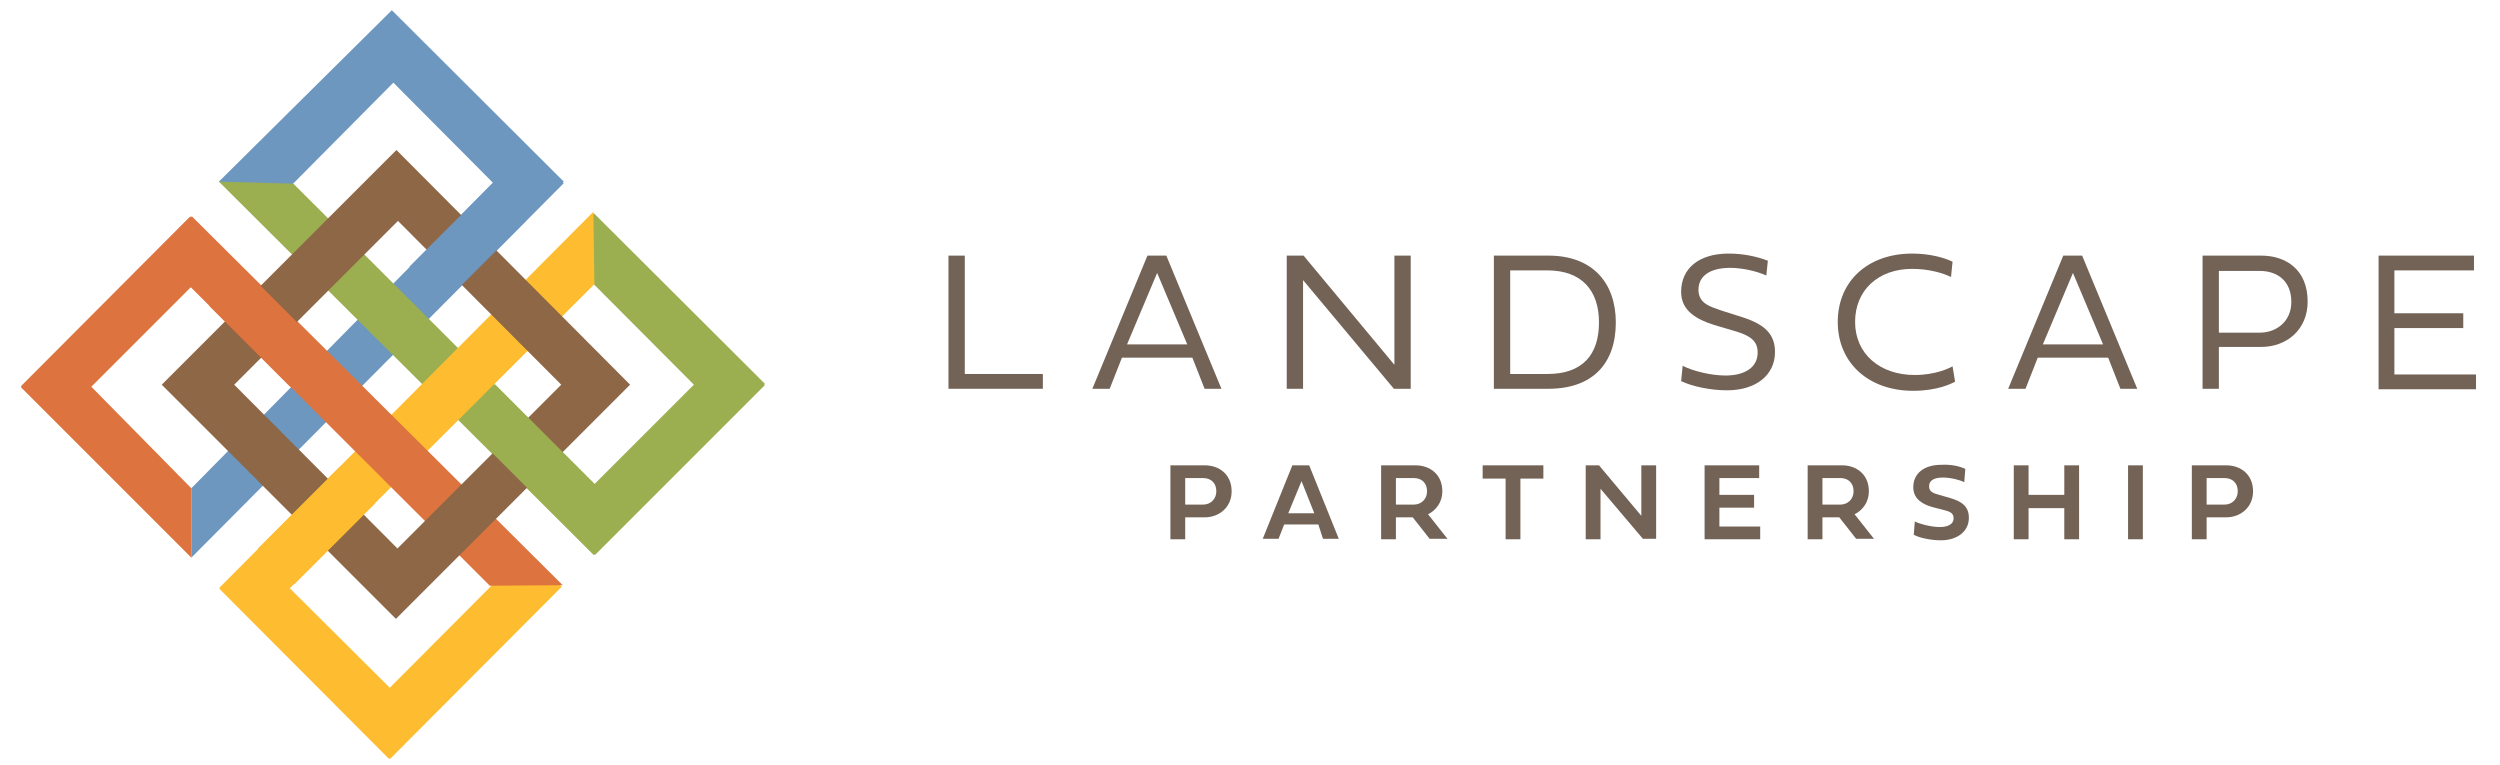 <?xml version="1.0" encoding="utf-8"?>
<!-- Generator: Adobe Illustrator 25.2.0, SVG Export Plug-In . SVG Version: 6.00 Build 0)  -->
<svg version="1.1" id="Layer_1" xmlns="http://www.w3.org/2000/svg" xmlns:xlink="http://www.w3.org/1999/xlink" x="0px" y="0px"
	 viewBox="0 0 490 150" style="enable-background:new 0 0 490 150;" xml:space="preserve">
<style type="text/css">
	.st0{fill:#736357;}
	.st1{fill:#6D97BF;}
	.st2{fill:#9BAF50;}
	.st3{fill:#FEBC30;}
	.st4{fill:#DD733E;}
	.st5{fill:#8E6747;}
</style>
<g>
	<path class="st0" d="M185.9,76.2V50.1h3.2v23.2h15.3v2.9H185.9z"/>
	<path class="st0" d="M239.4,76.2h-3.3l-2.4-6.1h-13.8l-2.4,6.1h-3.4l10.8-26.1h3.7L239.4,76.2z M220.9,67.5h11.8l-5.9-14
		L220.9,67.5z"/>
	<path class="st0" d="M276.5,76.2h-3.3l-17.8-21.3v21.3h-3.2V50.1h3.3l17.8,21.4V50.1h3.2V76.2z"/>
	<path class="st0" d="M303.5,50.1c8.7,0,13.2,5.4,13.2,13.1c0,8-4.5,13-13.2,13h-10.7V50.1H303.5z M296,53v20.3h7.3
		c6.8,0,10.1-3.7,10.1-10.1c0-6.3-3.4-10.2-10.1-10.2H296z"/>
	<path class="st0" d="M336,63.7c-3.5-1.1-6.5-2.8-6.5-6.5c0-4.6,3.5-7.5,9.3-7.5c3,0,5.6,0.6,7.7,1.4l-0.3,2.9
		c-2-0.9-4.8-1.5-7.1-1.5c-3.8,0-6.2,1.5-6.2,4.3c0,2.7,2.3,3.3,4.6,4.1l4.1,1.3c4.3,1.4,6.3,3.3,6.3,6.8c0,4.5-3.7,7.5-9.4,7.5
		c-3.1,0-6.7-0.7-9-1.8l0.3-3c2.2,1.1,5.7,1.9,8.4,1.9c3.8,0,6.3-1.6,6.3-4.5c0-2.1-1.2-3.2-4.1-4.1L336,63.7z"/>
	<path class="st0" d="M375,76.6c-8.8,0-14.8-5.5-14.8-13.5c0-8,5.9-13.4,14.6-13.4c3.4,0,6.3,0.8,7.9,1.6l-0.3,3
		c-1.6-0.8-4.4-1.6-7.6-1.6c-6.7,0-11.2,4.2-11.2,10.4c0,6.2,4.8,10.4,11.7,10.4c4,0,6.7-1.3,7.4-1.7l0.5,3
		C382.5,75.2,379.7,76.6,375,76.6z"/>
	<path class="st0" d="M418.9,76.2h-3.3l-2.4-6.1h-13.8l-2.4,6.1h-3.4l10.8-26.1h3.7L418.9,76.2z M400.4,67.5h11.8l-5.9-14
		L400.4,67.5z"/>
	<path class="st0" d="M434.9,68v8.2h-3.2V50.1h11.5c4.9,0,9.1,2.8,9.1,9c0,5.6-4.2,8.9-9.1,8.9H434.9z M434.9,65.2h8
		c3.4,0,6.2-2.3,6.2-6c0-4.2-2.8-6.1-6.2-6.1h-8V65.2z"/>
	<path class="st0" d="M466.2,76.2V50.1h18.7V53h-15.6v8.4h13.5v2.9h-13.5v9.1h16v2.9H466.2z"/>
	<path class="st0" d="M232.3,101.4v4.3h-2.9V91.2h6.7c2.9,0,5.3,1.8,5.3,5.1c0,3.1-2.4,5.1-5.3,5.1H232.3z M232.3,93.7v5.2h3.5
		c1.5,0,2.6-1.1,2.6-2.6c0-1.7-1.1-2.6-2.6-2.6H232.3z"/>
	<path class="st0" d="M258.4,102.8h-6.7l-1.1,2.8h-3.1l5.8-14.4h3.3l5.8,14.4h-3.1L258.4,102.8z M252.5,100.6h5.1l-2.5-6.3
		L252.5,100.6z"/>
	<path class="st0" d="M276.9,101.4h-3.3v4.3h-2.9V91.2h6.7c2.9,0,5.3,1.8,5.3,5.1c0,2.1-1.2,3.7-2.8,4.5l3.8,4.8h-3.5L276.9,101.4z
		 M273.6,93.7v5.2h3.5c1.5,0,2.6-1.1,2.6-2.6c0-1.7-1.1-2.6-2.6-2.6H273.6z"/>
	<path class="st0" d="M295.1,93.8h-4.5v-2.6h11.9v2.6h-4.5v11.9h-2.9V93.8z"/>
	<path class="st0" d="M313.7,105.7h-2.9V91.2h2.6l8.3,9.9v-9.9h2.9v14.4h-2.6l-8.3-9.8V105.7z"/>
	<path class="st0" d="M345,105.7h-10.9V91.2h10.7v2.5h-7.8v3.3h6.8v2.5h-6.8v3.7h8V105.7z"/>
	<path class="st0" d="M360.5,101.4h-3.3v4.3h-2.9V91.2h6.7c2.9,0,5.3,1.8,5.3,5.1c0,2.1-1.2,3.7-2.8,4.5l3.8,4.8h-3.5L360.5,101.4z
		 M357.2,93.7v5.2h3.5c1.5,0,2.6-1.1,2.6-2.6c0-1.7-1.1-2.6-2.6-2.6H357.2z"/>
	<path class="st0" d="M385.2,91.9l-0.2,2.6c-0.8-0.4-2.6-0.9-4.2-0.9c-1.6,0-2.7,0.5-2.7,1.7c0,1.2,1,1.4,2,1.7l2.1,0.6
		c2.4,0.7,3.7,1.7,3.7,3.9c0,2.6-2.2,4.4-5.5,4.4c-2,0-4.3-0.5-5.3-1.1l0.2-2.6c0.7,0.4,3.1,1.1,4.9,1.1c1.5,0,2.7-0.5,2.7-1.7
		c0-0.9-0.5-1.3-1.8-1.6l-2.3-0.6c-1.8-0.5-3.8-1.5-3.8-3.9c0-2.7,2.1-4.4,5.5-4.4C382.6,91,384.1,91.4,385.2,91.9z"/>
	<path class="st0" d="M407.5,105.7h-2.9v-6.1h-7v6.1h-2.9V91.2h2.9v5.8h7v-5.8h2.9V105.7z"/>
	<path class="st0" d="M420,105.7h-2.9V91.2h2.9V105.7z"/>
	<path class="st0" d="M432.5,101.4v4.3h-2.9V91.2h6.7c2.9,0,5.3,1.8,5.3,5.1c0,3.1-2.4,5.1-5.3,5.1H432.5z M432.5,93.7v5.2h3.5
		c1.5,0,2.6-1.1,2.6-2.6c0-1.7-1.1-2.6-2.6-2.6H432.5z"/>
</g>
<g>
	<polyline class="st1" points="43.5,36 50.5,43 77.1,16.2 96.6,35.8 37.5,95.7 37.5,109.3 110.5,35.9 110.3,35.8 110.5,35.6 76.8,2 
		42.9,35.6 	"/>
	<polygon class="st2" points="116.6,108.8 149.9,75.5 149.8,75.4 149.9,75.2 116.4,41.8 109.4,48.7 136,75.4 116.5,94.9 57.5,36 
		42.9,35.6 116.4,108.8 116.5,108.6 	"/>
	<polyline class="st3" points="76.5,148.7 110.1,115 103.1,108 76.4,134.8 56.8,115.3 116.5,55.7 116.3,41.5 43,115.2 43.1,115.3 
		43,115.4 76.2,148.7 	"/>
	<polygon class="st4" points="37.3,42.4 4.1,75.7 4.2,75.8 4.1,75.9 37.5,109.3 37.5,95.7 17.9,75.8 37.4,56.3 96,114.8 
		110.3,114.7 37.6,42.4 37.4,42.6 	"/>
	<path class="st5" d="M77.7,29.4L31.7,75.4l45.9,45.9l45.9-45.9L77.7,29.4z M45.9,75.4l32.1-32.1L110,75.4l-32.1,32.1L45.9,75.4z"/>
	
		<rect x="50.8" y="98.1" transform="matrix(0.707 -0.707 0.707 0.707 -54.698 74.049)" class="st3" width="22.5" height="10"/>
	
		<rect x="41.2" y="59.5" transform="matrix(0.707 0.707 -0.707 0.707 60.944 -18.251)" class="st4" width="22.5" height="9.9"/>
	<rect x="88" y="87.1" transform="matrix(0.707 0.707 -0.707 0.707 96.382 -48.478)" class="st2" width="37.3" height="9.9"/>
	
		<rect x="80.3" y="42.9" transform="matrix(-0.707 0.707 -0.707 -0.707 190.185 16.848)" class="st1" width="22.5" height="9.8"/>
</g>
</svg>
